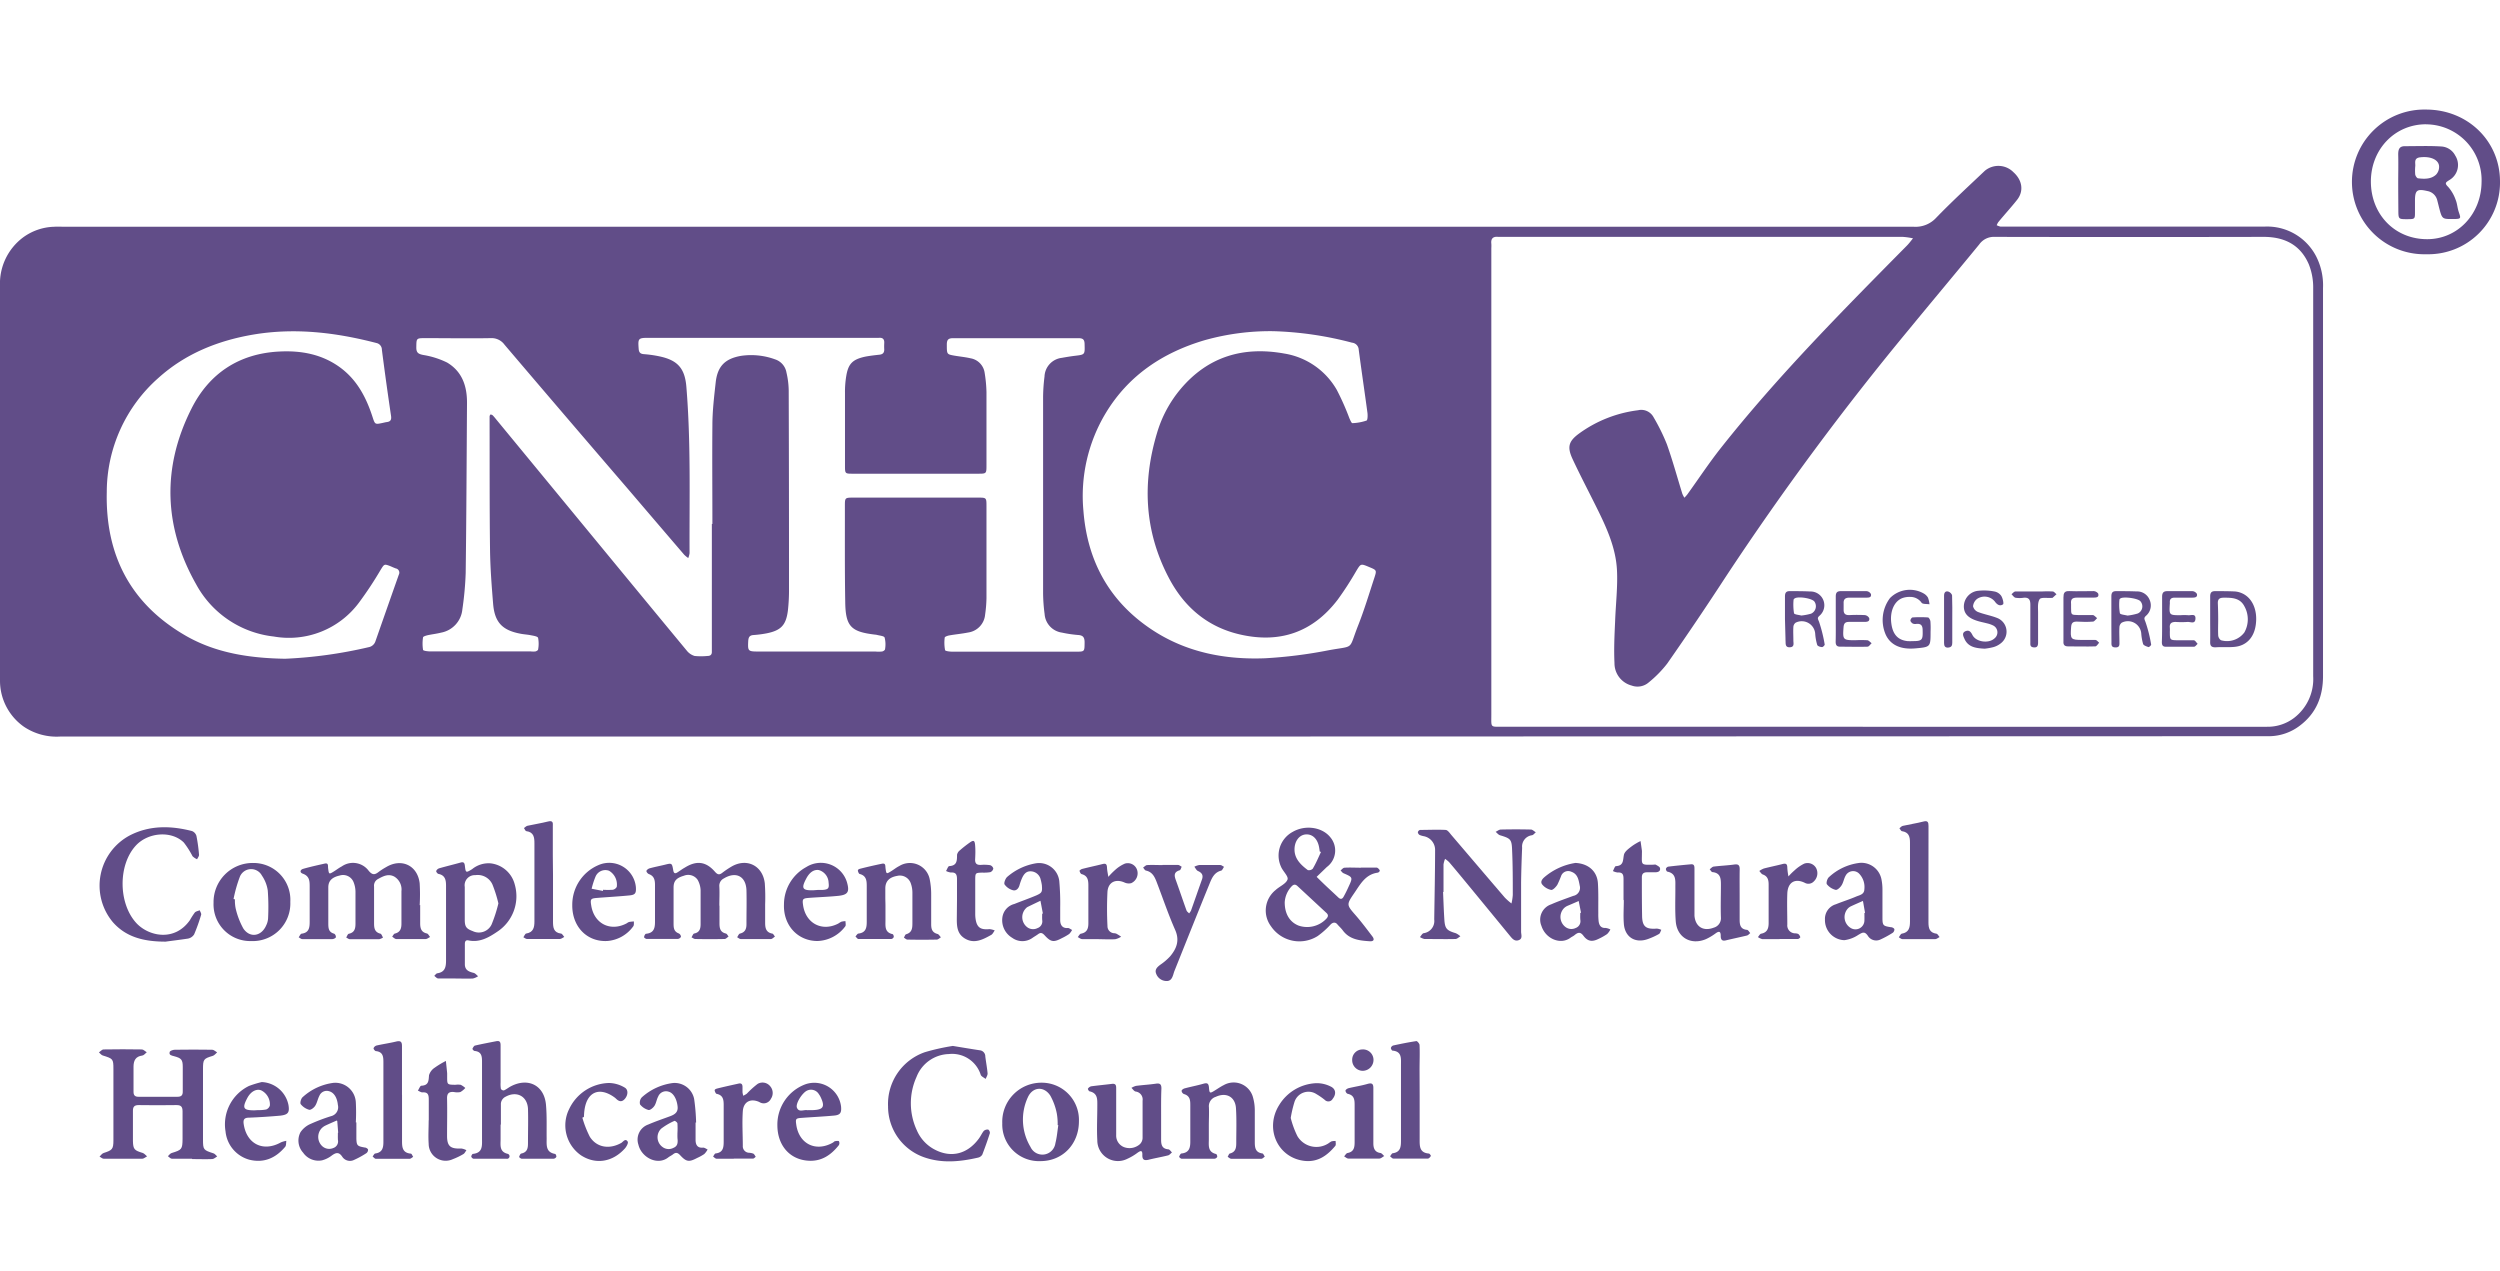 <svg id="Layer_1" data-name="Layer 1" xmlns="http://www.w3.org/2000/svg" viewBox="0 0 511.34 260"><defs><style>.cls-1{fill:#614d88;}</style></defs><path class="cls-1" d="M237.42,150.65q-112.54,0-225.1,0a12,12,0,0,1-7.42-2A11.5,11.5,0,0,1,0,139.21C0,137.47,0,135.72,0,134Q0,96.24,0,58.51A11.79,11.79,0,0,1,4.67,48.6a11.27,11.27,0,0,1,6.42-2.22c.75-.05,1.5,0,2.25,0q189,0,378.1,0A5.72,5.72,0,0,0,396,44.56c3.2-3.31,6.6-6.43,9.94-9.6a4.32,4.32,0,0,1,5.88.26c1.82,1.63,2.16,3.86.75,5.65-1.23,1.56-2.57,3-3.85,4.57a3.1,3.1,0,0,0-.32.63,3.41,3.41,0,0,0,.77.28c.5,0,1,0,1.5,0h52.49a11.28,11.28,0,0,1,10.58,6.09,13.06,13.06,0,0,1,1.4,6.5q0,20.17,0,40.35,0,19.53,0,39c0,4.11-1.36,7.57-4.7,10.1a10.46,10.46,0,0,1-6.23,2.19c-.75,0-1.5,0-2.24,0Zm148-2h78.27a8.91,8.91,0,0,0,5.57-1.84,10,10,0,0,0,3.87-8.49c0-10.39,0-20.79,0-31.19,0-16.06,0-32.13,0-48.19a12.64,12.64,0,0,0-.9-4.89c-1.73-4-5-5.61-9.28-5.6q-27.47.06-54.92,0A3.67,3.67,0,0,0,404.82,50c-4.74,5.78-9.54,11.5-14.28,17.27A580.56,580.56,0,0,0,353,117.94q-5.86,9-12,17.79a23.19,23.19,0,0,1-3.77,3.84,3.49,3.49,0,0,1-3.5.65,4.71,4.71,0,0,1-3.51-4.58c-.14-2.84,0-5.7.13-8.56.12-3.47.55-7,.38-10.42-.22-4.61-2.15-8.79-4.18-12.88-1.63-3.29-3.34-6.54-4.89-9.86-1.17-2.51-.84-3.68,1.38-5.29a25.92,25.92,0,0,1,12-4.72,2.85,2.85,0,0,1,3.18,1.44,40.64,40.64,0,0,1,2.71,5.5c1.19,3.34,2.12,6.77,3.17,10.15a5.09,5.09,0,0,0,.42.8,7.56,7.56,0,0,0,.6-.67c2.29-3.18,4.45-6.46,6.88-9.53,11.65-14.72,24.83-28,38-41.33.47-.47.85-1,1.28-1.52a13.85,13.85,0,0,0-2.09-.3q-40.92,0-81.82,0c-.31,0-.63,0-.93,0-1-.11-1.53.3-1.41,1.37a7.35,7.35,0,0,1,0,.94q0,47.71,0,95.44c0,2.7-.26,2.44,2.36,2.44ZM145.6,107.17h.11c0-6.72-.06-13.45,0-20.17,0-2.92.35-5.84.67-8.74.36-3.32,1.87-4.88,5.15-5.47a14.3,14.3,0,0,1,7,.71,3.44,3.44,0,0,1,2.33,2.7,17.11,17.11,0,0,1,.46,3.7q.07,20.26.06,40.53a37.08,37.08,0,0,1-.23,4.47c-.38,3-1.44,4.08-4.45,4.66a22.81,22.81,0,0,1-2.6.33c-.79.06-1,.44-1.06,1.2-.1,2.09-.07,2.17,2.1,2.17h23.91a6.24,6.24,0,0,0,1.3,0c.26,0,.66-.28.67-.46a5.63,5.63,0,0,0-.08-2.39c-.12-.34-1-.39-1.62-.56a3.69,3.69,0,0,0-.37-.05c-4.89-.58-6-1.66-6.07-6.67-.11-6.53-.06-13.07-.07-19.61,0-1.72,0-1.74,1.77-1.74H200c1.75,0,1.77,0,1.77,1.73,0,6.29,0,12.58,0,18.87a26.87,26.87,0,0,1-.28,3.34,4.05,4.05,0,0,1-3.47,3.65c-1.28.26-2.59.37-3.88.6-.33.06-.89.26-.91.43a8.18,8.18,0,0,0,.07,2.57c.05.22,1,.32,1.51.32q12.6,0,25.22,0c1.84,0,1.79,0,1.81-1.88,0-1-.27-1.46-1.32-1.53a24.6,24.6,0,0,1-3.32-.49,4.12,4.12,0,0,1-3.54-3.81,34.09,34.09,0,0,1-.31-4.28q0-20,0-40a36.05,36.05,0,0,1,.29-4.28,4,4,0,0,1,3.49-3.82c.92-.16,1.84-.32,2.77-.43,2-.24,2-.24,1.94-2.29,0-1-.28-1.31-1.27-1.31q-12.8,0-25.59,0c-1,0-1.31.3-1.32,1.27,0,1.88,0,2,1.16,2.23s2.47.33,3.67.61a3.51,3.51,0,0,1,2.91,3,28.29,28.29,0,0,1,.37,3.89c0,5,0,10,0,14.94,0,1.76,0,1.78-1.7,1.78H174.48c-1.63,0-1.65,0-1.65-1.63,0-5,0-10,0-14.94a19.73,19.73,0,0,1,.25-3.35c.41-2.55,1.28-3.43,3.78-4,1-.2,2-.31,3-.42.67-.07,1-.36,1-1.06a11.43,11.43,0,0,1,0-1.31c.05-.81-.31-1.15-1.11-1.08-.31,0-.62,0-.93,0H132.63c-2.09,0-2.16.13-2,2.22.05.8.36,1.07,1.12,1.12a23.51,23.51,0,0,1,3.14.45c3.72.79,5.19,2.45,5.5,6.25.93,11.31.6,22.64.65,34a4.13,4.13,0,0,1-.27,1,6,6,0,0,1-.82-.67q-5.83-6.8-11.65-13.62Q115.72,85.23,103.19,70.5a3.27,3.27,0,0,0-2.83-1.34c-4.42.08-8.84,0-13.26,0-2,0-1.92,0-1.95,1.94,0,1.06.44,1.3,1.39,1.5a17.25,17.25,0,0,1,4.92,1.56C94.54,76,95.55,79,95.52,82.48c-.08,11.58-.12,23.16-.27,34.73a66.17,66.17,0,0,1-.68,7.43,5.35,5.35,0,0,1-4.37,4.76c-.9.23-1.84.33-2.75.53-.33.08-.9.25-.92.43a8.13,8.13,0,0,0,0,2.56c.05.21,1,.32,1.51.32,6.85,0,13.7,0,20.55,0a3.61,3.61,0,0,0,.93,0c.21-.05.53-.24.54-.38a6.37,6.37,0,0,0,0-2.39c-.11-.33-1-.44-1.59-.56s-1.36-.16-2-.29c-3.73-.7-5.3-2.33-5.61-6.13s-.58-7.33-.63-11c-.11-8.72-.07-17.43-.09-26.15,0-.37,0-.75,0-1.12,0-.16.1-.41.2-.43a.64.64,0,0,1,.46.19c.26.26.49.56.73.85l21.84,26.52q8.54,10.38,17.11,20.74a3.21,3.21,0,0,0,1.6,1.08,13.23,13.23,0,0,0,2.6,0c.6,0,.94-.24.92-.88,0-.44,0-.87,0-1.31ZM260.5,67.74a49.47,49.47,0,0,0-14.2,1.87c-8.47,2.53-15.44,7.14-20.1,14.82a32.87,32.87,0,0,0-4.6,20.06c.8,10.29,5.32,18.55,14,24.3,7,4.64,14.93,6.17,23.16,5.85a94.53,94.53,0,0,0,13-1.64c5.41-1,4,.09,6-5,1.28-3.23,2.28-6.58,3.37-9.89.48-1.49.44-1.5-1.08-2.13-1.78-.75-1.72-.71-2.69.88a65.06,65.06,0,0,1-3.75,5.79c-5.1,6.68-11.84,9-20,7.12-6.69-1.54-11.46-5.67-14.56-11.61-5-9.53-5.46-19.52-2.36-29.72a24.9,24.9,0,0,1,4.75-8.83c5.62-6.7,12.86-8.82,21.29-7.29a15.15,15.15,0,0,1,10.7,7.44A52.44,52.44,0,0,1,276,85.55c.17.38.43,1,.61,1a10,10,0,0,0,2.89-.53c.23-.08.26-1,.2-1.53-.58-4.31-1.22-8.62-1.79-12.94a1.52,1.52,0,0,0-1.37-1.46A70.66,70.66,0,0,0,260.5,67.74Zm-202.21,67a92.3,92.3,0,0,0,17.08-2.36,1.81,1.81,0,0,0,1.44-1.27q2.37-6.78,4.76-13.56a.88.88,0,0,0-.63-1.29c-.35-.13-.69-.28-1-.42-1.38-.54-1.33-.5-2.12.77a73.51,73.51,0,0,1-4.42,6.68A17.84,17.84,0,0,1,56,130.19a20.64,20.64,0,0,1-15.86-10.64c-6.63-11.7-7.07-23.86-1-35.92,3.63-7.27,9.78-11.32,18-11.73,4.45-.23,8.7.54,12.4,3.24,3.47,2.53,5.36,6.14,6.65,10.12.51,1.56.51,1.57,2,1.26.3-.06.6-.15.91-.19.81-.09,1-.51.88-1.29q-1-6.74-1.87-13.5A1.4,1.4,0,0,0,77,70.16C68.68,68,60.34,67,51.82,68.43c-7.27,1.24-13.9,3.9-19.43,8.88a31.17,31.17,0,0,0-10.55,23.31c-.3,12.95,4.88,23,16.36,29.53C44.27,133.57,51,134.61,58.29,134.74Z"/><path class="cls-1" d="M496.27,52a14.8,14.8,0,1,1-.06-29.59c8.5,0,15.11,6.41,15.13,14.67A14.67,14.67,0,0,1,496.27,52Zm-.07-26.58c-6.35,0-11.25,5.09-11.27,11.69,0,6.77,4.92,11.83,11.53,11.81,6.2,0,11.05-5.11,11.11-11.67A11.42,11.42,0,0,0,496.2,25.43Z"/><path class="cls-1" d="M39.26,237c-1.37,0-2.74,0-4.11,0-.28,0-.54-.34-.81-.52.25-.22.46-.55.75-.64,2.11-.65,2.23-.76,2.25-2.93,0-1.87,0-3.73,0-5.6,0-1-.36-1.3-1.31-1.28q-3.82.06-7.66,0c-.89,0-1.2.34-1.18,1.22,0,2.05,0,4.1,0,6.16.05,1.69.3,1.89,2,2.41.34.11.6.46.89.7-.34.17-.69.49-1,.49-2.61,0-5.23,0-7.84,0-.3,0-.59-.29-.88-.45.27-.25.51-.63.84-.73,1.75-.57,2-.75,2-2.61q0-7.28,0-14.56c0-2.1-.09-2.12-2.19-2.78-.29-.09-.52-.41-.77-.63.31-.21.62-.6.94-.6q3.91-.07,7.84,0c.32,0,.64.37,1,.57-.3.24-.59.64-.92.68-1.34.17-1.77,1-1.79,2.2,0,1.74,0,3.48,0,5.23,0,.75.36,1,1,1,2.68,0,5.35,0,8,0,.82,0,1.09-.35,1.07-1.13,0-1.68,0-3.36,0-5,0-1.48-.31-1.78-1.78-2.17-.51-.14-1.09-.21-.89-.87.07-.24.68-.45,1.05-.45q3.82-.06,7.65,0c.33,0,.66.35,1,.54-.29.24-.55.61-.89.71-1.88.57-2,.69-2,2.74q0,7.18,0,14.38c0,2.09.09,2.16,2.15,2.82.29.09.5.41.75.63-.33.19-.65.52-1,.54-1.36.06-2.73,0-4.1,0Z"/><path class="cls-1" d="M278.37,177.45c1.06,0,2.11,0,3.17,0,.23,0,.5.29.64.51s-.22.51-.38.53c-2.5.34-3.55,2.34-4.77,4.13-1.68,2.45-1.63,2.44.31,4.66,1.18,1.36,2.26,2.81,3.35,4.24.51.67.27,1.06-.55,1-2.07-.14-4.12-.35-5.5-2.23-.33-.45-.76-.82-1.12-1.25s-.87-.45-1.37.06a16.69,16.69,0,0,1-2.63,2.35,7,7,0,0,1-9.56-2,5.37,5.37,0,0,1,.94-7.4c.81-.76,2.15-1.28,2.45-2.17.22-.66-1-1.72-1.36-2.66a5.49,5.49,0,0,1,2.41-7.07c2.54-1.48,6-1,7.68,1.08a4.19,4.19,0,0,1-.56,6l-.15.12-2.07,2c.66.65,1.32,1.3,2,1.94s1.64,1.52,2.45,2.29c.42.4.78.34,1.05-.14q.56-1,1-2c.94-2,.92-2-1-2.83-.24-.1-.4-.38-.61-.57.27-.2.52-.55.8-.56,1.11-.07,2.24,0,3.36,0Zm-15.6,7.12c0,2.39,1.06,4.05,2.84,4.75a5.41,5.41,0,0,0,5.65-1.38c.42-.45.5-.81,0-1.25l-5.87-5.45c-.48-.45-.86-.34-1.26.11A5.18,5.18,0,0,0,262.77,184.57Zm7.41-10.3-.27-.14c0-.25-.05-.49-.09-.74-.29-1.77-1.34-2.82-2.74-2.72s-2.39,1.5-2.3,3.3,1.38,3,2.72,4a1.11,1.11,0,0,0,1-.28C269.16,176.59,269.65,175.41,270.18,174.27Z"/><path class="cls-1" d="M85.94,185.09c0,1.24,0,2.49,0,3.73,0,1,.18,1.85,1.38,2.11.26.06.43.47.65.72-.31.15-.6.41-.91.42q-3,0-6,0c-.29,0-.57-.32-.85-.48.18-.22.33-.59.55-.64,1.18-.28,1.36-1.12,1.35-2.13,0-2.18,0-4.35,0-6.53a3.08,3.08,0,0,0-1.47-3c-1.22-.64-2.28-.08-3.34.51a1.53,1.53,0,0,0-.79,1.54c0,2.49,0,5,0,7.47,0,1,.1,1.86,1.3,2.16.23.06.36.52.53.79a2.36,2.36,0,0,1-.77.34c-2,0-4,0-6,0-.25,0-.51-.22-.76-.34.17-.27.31-.73.53-.77,1.22-.25,1.37-1.12,1.37-2.11,0-2.18,0-4.36,0-6.54a5.42,5.42,0,0,0-.43-2,2.31,2.31,0,0,0-2.81-1.26c-1.57.35-2.31,1.09-2.32,2.4,0,2.43,0,4.86,0,7.28,0,1,0,1.9,1.22,2.22a.82.82,0,0,1,.33.72c-.06.19-.46.37-.71.38-2,0-4.11,0-6.16,0-.25,0-.49-.24-.74-.37.2-.26.37-.71.6-.74,1.53-.19,1.65-1.25,1.65-2.46q0-3.54,0-7.09c0-1.16,0-2.22-1.41-2.72-.7-.26-.53-.83.11-1,1.43-.41,2.89-.73,4.35-1.06.85-.2.66.47.72.93.16,1.29.17,1.3,1.23.64.53-.33,1-.71,1.57-1a4,4,0,0,1,5.51.91c.69.81,1.18.89,2,.24a13.52,13.52,0,0,1,1.55-1c3.16-1.91,6.46-.34,6.87,3.33a39.18,39.18,0,0,1,0,4.47Z"/><path class="cls-1" d="M147.16,185.24c0,1.19,0,2.37,0,3.55,0,1,.1,1.87,1.31,2.15.22.05.37.4.55.61-.27.18-.53.5-.81.51q-3,.06-6,0c-.26,0-.51-.22-.77-.34.18-.27.32-.73.54-.78,1.13-.22,1.32-1,1.32-1.95,0-2.3,0-4.61,0-6.91a4.75,4.75,0,0,0-.6-2.11,2.34,2.34,0,0,0-2.82-.85c-1.52.44-2.1,1.06-2.11,2.38,0,2.43,0,4.86,0,7.29,0,.9,0,1.74,1.09,2.14a.82.82,0,0,1,.42.68.85.85,0,0,1-.67.44c-2.11,0-4.23,0-6.34,0-.19,0-.55-.27-.53-.36,0-.26.23-.68.39-.7,1.86-.17,1.85-1.49,1.84-2.86,0-2.37,0-4.73,0-7.1,0-1-.15-1.85-1.25-2.25-.23-.08-.53-.45-.5-.64s.38-.46.63-.53c1-.28,2.06-.48,3.09-.73,1.48-.37,1.5-.38,1.76,1.11.1.58.31.79.85.45s1-.7,1.55-1c2.36-1.47,4.29-1.24,6.11.84.53.6.88.74,1.51.25a17.86,17.86,0,0,1,1.86-1.26c3.13-1.86,6.44-.24,6.85,3.41a40.85,40.85,0,0,1,.07,4.29c0,1.24,0,2.49,0,3.73,0,1,.11,2,1.44,2.25.22,0,.38.4.57.61-.28.18-.55.5-.83.51-2.05,0-4.11,0-6.16,0-.25,0-.5-.24-.75-.37.19-.26.34-.7.58-.75,1.08-.25,1.34-1,1.33-1.94,0-2.31.06-4.61,0-6.91-.1-2.89-2.16-3.92-4.62-2.43a1.66,1.66,0,0,0-.93,1.65c.07,1.31,0,2.62,0,3.92Z"/><path class="cls-1" d="M295.16,182.45c.08,1.86.14,3.73.26,5.59s.43,2.27,2.33,2.83a3.61,3.61,0,0,1,.95.64c-.33.19-.65.54-1,.55-2.11.05-4.23,0-6.35,0a2.83,2.83,0,0,1-.92-.4c.25-.27.46-.73.76-.79a2.51,2.51,0,0,0,2.16-2.81c.07-4.73.17-9.46.18-14.18a2.85,2.85,0,0,0-2.28-2.84,4.18,4.18,0,0,1-.89-.26.76.76,0,0,1-.36-.56.65.65,0,0,1,.45-.47c1.74,0,3.48-.09,5.22,0,.43,0,.86.66,1.21,1.07,3.65,4.26,7.27,8.53,10.92,12.78a12,12,0,0,0,1.35,1.19,10.52,10.52,0,0,0,.27-1.73c0-3.05,0-6.1-.14-9.15-.07-2.24-.31-2.42-2.47-3.07-.34-.1-.6-.46-.9-.7.35-.16.7-.47,1.06-.47,2.05-.05,4.11-.05,6.16,0,.33,0,.65.37,1,.56-.27.22-.5.56-.8.61a2.33,2.33,0,0,0-2,2.55c-.1,2.36-.18,4.73-.21,7.09,0,3.36,0,6.73,0,10.09,0,.6.39,1.47-.56,1.75-.78.24-1.24-.32-1.7-.88q-4.55-5.55-9.12-11.1c-1.11-1.34-2.22-2.69-3.34-4a5.41,5.41,0,0,0-.83-.67,4.87,4.87,0,0,0-.32,1.14c0,1.87,0,3.74,0,5.61Z"/><path class="cls-1" d="M93.17,200.13c-1.18,0-2.36,0-3.54,0-.28,0-.54-.34-.81-.53.21-.19.4-.5.63-.53,1.57-.22,1.78-1.3,1.78-2.59q0-7.66,0-15.31c0-1.12-.15-2.13-1.52-2.42-.21,0-.54-.46-.49-.6a1,1,0,0,1,.64-.56c1.43-.41,2.89-.76,4.32-1.16.69-.2.84.07.91.71.16,1.4.22,1.41,1.48.63a5.32,5.32,0,0,1,3.82-1.18,5.77,5.77,0,0,1,4.89,4.3,8.68,8.68,0,0,1-3.56,9.67c-1.75,1.19-3.6,2.26-5.89,1.79-.64-.13-.75.28-.75.76q0,2.05,0,4.11c0,1.2.81,1.53,1.79,1.77.35.08.62.45.92.68a3.2,3.2,0,0,1-1.06.47c-1.18.06-2.36,0-3.55,0Zm8.77-15.35a26.48,26.48,0,0,0-1.21-3.85A3.3,3.3,0,0,0,97.22,179a2.07,2.07,0,0,0-2.16,2.41q0,3.34,0,6.71c0,1.44.33,1.85,1.64,2.33a2.88,2.88,0,0,0,3.84-1.34A29.17,29.17,0,0,0,101.94,184.78Z"/><path class="cls-1" d="M102.39,230c0,1,0,2,0,3,0,1.22-.28,2.59,1.45,3a.51.51,0,0,1-.28,1q-3.36,0-6.72,0a.66.66,0,0,1-.45-.44c0-.18.2-.54.34-.55,2-.2,1.87-1.64,1.86-3V217.29c0-1.1,0-2.18-1.51-2.33-.17,0-.48-.35-.44-.46s.28-.59.5-.64c1.45-.34,2.91-.61,4.38-.9.88-.17.87.43.87,1v7.46a6.2,6.2,0,0,0,.06,1.3.69.69,0,0,0,.62.31c.5-.22.94-.59,1.44-.85,3.53-1.84,6.8-.18,7.16,3.76.21,2.29.11,4.6.14,6.9,0,1.37-.21,2.84,1.72,3.18.13,0,.31.43.26.6a.73.73,0,0,1-.55.38q-3.26,0-6.53,0c-.19,0-.55-.31-.53-.37.08-.26.24-.65.44-.69,1.32-.27,1.38-1.23,1.37-2.28,0-2.3.07-4.61,0-6.9-.15-2.56-2.32-3.67-4.54-2.46a1.69,1.69,0,0,0-1,1.63c0,1.37,0,2.74,0,4.1Z"/><path class="cls-1" d="M194.89,213.93c2.08.34,3.79.63,5.51.89a1.25,1.25,0,0,1,1.13,1.25c.14,1.18.37,2.34.47,3.51,0,.35-.25.73-.4,1.1-.33-.27-.84-.47-1-.82a6.13,6.13,0,0,0-6.51-4.27,7.32,7.32,0,0,0-6.63,4.69,13.09,13.09,0,0,0,.05,10.87,8,8,0,0,0,3.71,4c3.34,1.74,6.67.9,9-2.28.37-.5.62-1.09,1-1.56a1.16,1.16,0,0,1,.91-.27.85.85,0,0,1,.34.72c-.47,1.48-1,2.95-1.55,4.39a1.34,1.34,0,0,1-.85.62c-3.62.83-7.24,1.21-10.86,0a11,11,0,0,1-7.57-10.46,11.21,11.21,0,0,1,7.53-11.1A44.07,44.07,0,0,1,194.89,213.93Z"/><path class="cls-1" d="M33.87,192.6c-4.62,0-8.17-1-10.8-4a11.63,11.63,0,0,1,3.48-17.73c4.08-2.1,8.39-2,12.72-.89a1.53,1.53,0,0,1,.91,1,33.34,33.34,0,0,1,.53,3.87c0,.29-.25.6-.4.9a3.28,3.28,0,0,1-.93-.62,17.76,17.76,0,0,0-1.78-2.8c-2.49-2.46-7.24-2.12-9.78.58-3.73,4-3.64,12,.17,16,2.57,2.64,7.77,3.7,10.86-.72a14.88,14.88,0,0,1,1-1.55c.23-.25.67-.31,1-.46.11.31.37.67.29.93a36.58,36.58,0,0,1-1.43,4,1.92,1.92,0,0,1-1.28.87C36.71,192.24,34.92,192.45,33.87,192.6Z"/><path class="cls-1" d="M355.82,183.2c0,1.62,0,3.24,0,4.85,0,1.08.12,2,1.49,2.14.25,0,.46.43.68.66-.22.17-.42.44-.68.5-1.45.35-2.91.65-4.36,1-.81.19-1-.28-1-.93,0-1-.39-1-1.09-.48a11.29,11.29,0,0,1-1.92,1.14c-3.08,1.31-5.94-.32-6.19-3.65-.18-2.35-.06-4.72-.08-7.08,0-1.3.18-2.7-1.63-3.07-.14,0-.33-.4-.3-.58a.69.69,0,0,1,.47-.44c1.55-.19,3.09-.34,4.64-.48.74-.07.73.45.73,1,0,2.61,0,5.22,0,7.83,0,.56,0,1.12,0,1.68.18,2.26,1.81,3.27,3.94,2.45a2,2,0,0,0,1.47-2.08c-.08-2.23,0-4.47,0-6.71,0-1.26-.08-2.4-1.72-2.57-.21,0-.39-.38-.58-.58.27-.19.52-.51.8-.55,1.42-.18,2.85-.23,4.26-.43.89-.13,1.09.26,1.08,1C355.8,179.6,355.82,181.4,355.82,183.2Z"/><path class="cls-1" d="M237.49,228.14c0,1.68,0,3.36,0,5,0,1.06.22,1.83,1.47,1.94.27,0,.5.41.75.63-.26.21-.5.53-.8.61-1.32.33-2.67.56-4,.89-.89.21-1.29,0-1.26-1s-.37-.87-1-.42a10.64,10.64,0,0,1-2.08,1.23,4.22,4.22,0,0,1-6.13-3.77c-.13-2.36,0-4.73,0-7.09,0-1.26.12-2.56-1.57-2.94-.16,0-.4-.48-.35-.55a1.18,1.18,0,0,1,.65-.48c1.42-.19,2.85-.32,4.27-.5.87-.11.86.45.86,1,0,2.68,0,5.35,0,8,0,.5,0,1,0,1.49a2.52,2.52,0,0,0,1.66,2.47,3.21,3.21,0,0,0,3.16-.6,1.84,1.84,0,0,0,.58-1.27c0-2.55,0-5.1,0-7.65a1.63,1.63,0,0,0-1.42-1.87c-.32-.06-.58-.49-.86-.75a3.62,3.62,0,0,1,.93-.41c1.36-.18,2.73-.25,4.08-.45.84-.13,1.13.14,1.12,1C237.47,224.53,237.49,226.34,237.49,228.14Z"/><path class="cls-1" d="M181.11,185.26c0,1,0,2,0,3,0,1.17-.19,2.44,1.44,2.8.14,0,.3.42.25.6a.65.65,0,0,1-.5.4c-2.24,0-4.48,0-6.72,0-.2,0-.4-.33-.61-.52.2-.2.38-.56.59-.59,1.64-.18,1.73-1.33,1.72-2.58q0-3.56,0-7.09c0-1.1-.05-2.14-1.4-2.51-.2,0-.38-.44-.41-.69s.32-.36.53-.41c1.45-.37,2.9-.7,4.35-1,.83-.19.71.41.77.89.16,1.25.17,1.25,1.22.59.53-.33,1-.72,1.57-1a4.13,4.13,0,0,1,6.26,2.74,15.62,15.62,0,0,1,.29,3.14c0,2,0,4,0,6,0,1,.2,1.7,1.29,2,.27.06.47.45.7.68-.28.17-.56.47-.85.47q-3,.06-6,0c-.24,0-.48-.26-.72-.4.15-.24.25-.63.45-.69,1.28-.36,1.29-1.35,1.29-2.38,0-2.05,0-4.1,0-6.15a5.61,5.61,0,0,0-.31-1.82,2.36,2.36,0,0,0-2.81-1.59c-1.6.28-2.39,1.09-2.42,2.5,0,.62,0,1.25,0,1.87S181.11,184.64,181.11,185.26Z"/><path class="cls-1" d="M247.25,230.23c0,.94,0,1.87,0,2.8,0,1.22-.26,2.59,1.46,3,.14,0,.31.44.25.6a.71.71,0,0,1-.56.37q-3.36,0-6.72,0c-.18,0-.52-.33-.5-.4.08-.26.28-.65.47-.67,1.73-.17,1.83-1.37,1.81-2.7,0-2.37,0-4.73,0-7.09,0-1,0-2-1.31-2.37a.83.83,0,0,1-.47-.64c0-.21.38-.46.63-.52,1.26-.34,2.55-.58,3.8-.94.8-.23,1.1-.1,1.17.8.1,1.21.18,1.21,1.25.54.58-.36,1.15-.76,1.76-1.06a4.09,4.09,0,0,1,6,2.53,9.66,9.66,0,0,1,.36,2.57c0,2.18,0,4.36,0,6.53,0,1.14.11,2.14,1.54,2.34.2,0,.34.43.51.65-.23.16-.47.44-.7.44-2.06,0-4.11,0-6.16,0-.25,0-.5-.26-.74-.4.15-.24.26-.64.46-.68,1.2-.3,1.3-1.2,1.3-2.17,0-2.37.09-4.74-.06-7.09s-2-3.32-4.13-2.33a2,2,0,0,0-1.4,2.15C247.32,227.74,247.25,229,247.25,230.23Z"/><path class="cls-1" d="M59.38,184.48a7.69,7.69,0,0,1-8,8,7.5,7.5,0,0,1-7.7-7.81,8,8,0,0,1,8.13-8.16A7.54,7.54,0,0,1,59.38,184.48Zm-11.61-.6.28.07a8.07,8.07,0,0,0,.15,1.85,15.77,15.77,0,0,0,1.57,4.11c1.34,2,3.69,1.61,4.66-.6a3.83,3.83,0,0,0,.4-1.42,45.61,45.61,0,0,0-.06-5.73,7.18,7.18,0,0,0-1.2-3.07,2.49,2.49,0,0,0-4.5.21A27.7,27.7,0,0,0,47.77,183.88Z"/><path class="cls-1" d="M205,229.75a8,8,0,0,1,8-8.3,7.61,7.61,0,0,1,7.68,7.88c0,4.72-3.37,8.17-7.88,8.16A7.5,7.5,0,0,1,205,229.75Zm11.43.38-.1,0a12,12,0,0,0-.18-2.41,12.35,12.35,0,0,0-1.32-3.62c-1.3-2-3.61-1.82-4.59.32a10.87,10.87,0,0,0,.54,10.18,2.67,2.67,0,0,0,2.94,1.51,2.7,2.7,0,0,0,2.15-2.3C216.18,232.59,216.28,231.35,216.46,230.13Z"/><path class="cls-1" d="M72.89,229.57c0,1.12,0,2.24,0,3.36.06,1.4.21,1.51,1.72,1.78.25,0,.63.24.67.42a.87.87,0,0,1-.35.74,18.37,18.37,0,0,1-2.61,1.42,1.88,1.88,0,0,1-2.33-.72c-.68-1-1.28-.83-2.11-.24a5.57,5.57,0,0,1-2,1A3.81,3.81,0,0,1,62,235.76a3.67,3.67,0,0,1-.54-4.18,4.73,4.73,0,0,1,2.09-1.71,37.44,37.44,0,0,1,4.18-1.58A1.88,1.88,0,0,0,69.11,226c-.15-1.46-.77-2.52-1.78-2.8a1.62,1.62,0,0,0-2,.92c-.35.65-.46,1.43-.86,2.05-.25.4-.9.9-1.23.82a3.36,3.36,0,0,1-1.73-1.15c-.19-.25.06-1.15.39-1.43a11.52,11.52,0,0,1,6.33-2.93,4.21,4.21,0,0,1,4.55,4,39.84,39.84,0,0,1,0,4.09Zm-3.78,2.12h.06c-.06-.8-.12-1.6-.19-2.4,0,0-.09-.11-.12-.1-.78.35-1.57.68-2.34,1.05a2.84,2.84,0,0,0-.75.55,2.59,2.59,0,0,0,.17,3.67,2.11,2.11,0,0,0,2.26.34,1.41,1.41,0,0,0,.92-1.62C69.09,232.68,69.11,232.19,69.11,231.69Z"/><path class="cls-1" d="M213.1,181.06a8.75,8.75,0,0,0-.23-1.1,2.15,2.15,0,0,0-1.94-1.74c-1.07-.09-1.55.64-1.92,1.46a11.61,11.61,0,0,0-.49,1.4c-.2.7-.7,1.18-1.35,1a3.11,3.11,0,0,1-1.7-1.18c-.18-.31.18-1.24.56-1.56a12,12,0,0,1,5.83-2.76,4.15,4.15,0,0,1,4.8,3.63,50.82,50.82,0,0,1,.19,5.39c0,.87,0,1.74,0,2.6s.35,1.72,1.57,1.61c.27,0,.57.26.86.4a3.38,3.38,0,0,1-.59.82,10.89,10.89,0,0,1-1.45.83c-1.7.9-2.27.87-3.57-.55-.5-.54-.83-.62-1.37-.22-.35.26-.73.47-1.09.72a3.54,3.54,0,0,1-4.19,0,4.18,4.18,0,0,1-2-4.14,3.28,3.28,0,0,1,2.44-2.77c1.5-.6,3-1.12,4.51-1.76C213.15,182.61,213.2,182.41,213.1,181.06Zm.06,5.8.15,0c-.17-.87-.33-1.75-.5-2.62-.89.42-1.77.84-2.66,1.28a1.18,1.18,0,0,0-.28.23,2.58,2.58,0,0,0,.25,3.91,2,2,0,0,0,2.11.16,1.45,1.45,0,0,0,.94-1.63C213.14,187.74,213.16,187.3,213.16,186.86Z"/><path class="cls-1" d="M373.27,188.08a3.1,3.1,0,0,1,2.22-3.12c1.38-.56,2.81-1,4.18-1.59.7-.29,1.65-.42,1.66-1.5a3.94,3.94,0,0,0-1.13-3.24,1.73,1.73,0,0,0-2.71.49c-.36.64-.46,1.43-.85,2-.26.41-.89,1-1.22.88a3.36,3.36,0,0,1-1.75-1.13c-.19-.25.06-1.14.39-1.44a11.15,11.15,0,0,1,6.32-2.94,4.18,4.18,0,0,1,4.46,3.44,10.76,10.76,0,0,1,.19,2c0,1.93,0,3.86,0,5.79,0,1.61.16,1.68,1.76,1.93.26,0,.63.22.68.41a.87.87,0,0,1-.34.73,19.55,19.55,0,0,1-2.62,1.42,2,2,0,0,1-2.47-.81c-.68-1-1.16-.64-1.94-.19a6.61,6.61,0,0,1-2.88,1.09A4.1,4.1,0,0,1,373.27,188.08Zm8.07-1.35.13,0-.43-2.46c-.83.37-1.67.73-2.5,1.12a2.12,2.12,0,0,0-.59.44,2.6,2.6,0,0,0,.63,4,1.83,1.83,0,0,0,2.76-1.58C381.36,187.73,381.34,187.23,381.34,186.73Z"/><path class="cls-1" d="M142.27,229.59c0,1.18,0,2.36,0,3.54,0,.94.31,1.73,1.56,1.6.28,0,.6.24.9.38a3.78,3.78,0,0,1-.68.93,9.5,9.5,0,0,1-1.47.81c-1.61.85-2.18.82-3.42-.52-.55-.6-.93-.69-1.53-.21-.29.23-.65.38-.94.61-2.22,1.75-5.5,0-6.11-2.6a3.26,3.26,0,0,1,2-4.12c1.48-.64,3-1.15,4.53-1.72.93-.35,1.62-.82,1.48-2-.16-1.47-.83-2.73-1.82-3a1.73,1.73,0,0,0-2.15,1c-.32.59-.4,1.33-.76,1.89-.26.4-.89.93-1.22.85a3.29,3.29,0,0,1-1.73-1.14,1.58,1.58,0,0,1,.36-1.44,11.72,11.72,0,0,1,6.34-2.93,4.07,4.07,0,0,1,4.37,3.27,40.34,40.34,0,0,1,.4,4.81Zm-3.71,2.2h0a17.36,17.36,0,0,0,0-2c0-.21-.51-.58-.61-.53a13.18,13.18,0,0,0-2.7,1.58,2.45,2.45,0,0,0,.23,3.74,2.08,2.08,0,0,0,2.26.2c.8-.33.9-.92.86-1.65C138.54,232.66,138.56,232.23,138.56,231.79Z"/><path class="cls-1" d="M322.24,176.5c2.69.14,4.43,1.74,4.59,4.14.13,2.05.06,4.1.08,6.15a13.25,13.25,0,0,0,.07,1.67c.12.81.46,1.4,1.45,1.34a3,3,0,0,1,.95.31,3.46,3.46,0,0,1-.67.94,12,12,0,0,1-1.78,1c-1.22.6-2.13.54-3-.57-.71-1-1.22-.76-1.93-.17-.24.19-.54.31-.79.5-2,1.49-5.07.25-5.93-2.43a3.3,3.3,0,0,1,2-4.41c1.47-.65,3-1.17,4.51-1.73a1.68,1.68,0,0,0,1.32-2.1c-.23-1.19-.4-2.38-1.73-2.84a1.54,1.54,0,0,0-2.05.8,19.46,19.46,0,0,1-.8,1.87c-.3.46-.9,1.11-1.27,1.05a3.22,3.22,0,0,1-1.79-1.07c-.51-.59,0-1.19.48-1.59A12.79,12.79,0,0,1,322.24,176.5Zm1,10.2.14,0-.48-2.41c-.78.34-1.56.68-2.33,1a2.78,2.78,0,0,0-.62.41,2.58,2.58,0,0,0,.25,3.91,2,2,0,0,0,2.1.19,1.47,1.47,0,0,0,.94-1.63C323.19,187.69,323.22,187.19,323.22,186.7Z"/><path class="cls-1" d="M237.76,176.91c1.05,0,2.11,0,3.17,0,.26,0,.52.24.77.37-.13.25-.22.66-.41.72-1.36.4-1.07,1.26-.72,2.21.72,2,1.39,4,2.11,6,.08.24.35.41.54.61a2.87,2.87,0,0,0,.39-.59c.75-2.1,1.48-4.22,2.23-6.33.32-.88,0-1.39-.82-1.75-.31-.14-.49-.57-.73-.87a3.39,3.39,0,0,1,1-.35c1.43,0,2.86,0,4.29,0,.26,0,.52.24.78.37-.2.27-.35.72-.6.78-1.42.36-1.91,1.56-2.37,2.69-2.42,5.93-4.79,11.88-7.17,17.82-.09.23-.16.47-.23.71-.24.75-.54,1.43-1.51,1.35a2.27,2.27,0,0,1-2-1.48c-.35-.86.22-1.37.85-1.85a11.44,11.44,0,0,0,2-1.71c1.35-1.61,2-3.3,1-5.48-1.4-3.18-2.51-6.49-3.76-9.74-.41-1.07-.9-2.06-2.19-2.33-.23-.05-.39-.4-.58-.61.28-.18.55-.5.83-.51,1.06-.06,2.12,0,3.18,0Z"/><path class="cls-1" d="M167.2,192.47c-4,0-7-3.17-6.85-7.47a8.71,8.71,0,0,1,4.55-7.65,5.58,5.58,0,0,1,8.33,3.09c.58,2,.2,2.6-1.84,2.8s-4,.26-5.95.41c-1.27.1-1.36.25-1.18,1.5.54,3.73,3.88,5.47,7.2,3.75a4.68,4.68,0,0,1,.64-.38,3.77,3.77,0,0,1,.83-.11c0,.33.1.73,0,1A7.36,7.36,0,0,1,167.2,192.47Zm0-10.44c.06,0,.56,0,1,0,1.22-.09,1.42-.33,1.28-1.48a2.77,2.77,0,0,0-2-2.59c-1-.16-1.91.46-2.58,1.75-1.06,2-.79,2.45,1.48,2.38Z"/><path class="cls-1" d="M117.05,185.1a8.81,8.81,0,0,1,5.27-8.12,5.48,5.48,0,0,1,7.74,4.46c.08,1.26-.11,1.59-1.36,1.71-2.16.21-4.33.33-6.5.5-1.4.11-1.49.23-1.27,1.57.59,3.72,3.92,5.39,7.24,3.64a2.61,2.61,0,0,1,.48-.28,7.94,7.94,0,0,1,1-.11c0,.33.05.76-.13,1a7.22,7.22,0,0,1-5.34,3C120.05,192.67,117,189.53,117.05,185.1Zm6.29-2.87,0-.24a15.41,15.41,0,0,0,2,0,1.18,1.18,0,0,0,.81-.59,3.27,3.27,0,0,0-1.58-3.3,2.18,2.18,0,0,0-2.78,1.24,16.15,16.15,0,0,0-.78,2.44Z"/><path class="cls-1" d="M290.37,224c0,3,0,6,0,8.94,0,1.42-.09,2.84,1.88,3,.16,0,.45.43.41.5-.13.22-.38.52-.6.53q-3.54,0-7.07,0c-.23,0-.45-.3-.68-.47.19-.21.35-.59.55-.62,1.63-.21,1.69-1.37,1.69-2.62,0-5.15,0-10.31,0-15.46,0-1.3.21-2.74-1.73-2.91-.13,0-.35-.39-.33-.56a.74.74,0,0,1,.47-.49c1.57-.34,3.15-.66,4.75-.9.18,0,.63.52.64.81.07,1.67,0,3.35,0,5Z"/><path class="cls-1" d="M159,230.12a8.8,8.8,0,0,1,5.75-8.35,5.52,5.52,0,0,1,7.28,4.58c.11,1.28-.18,1.72-1.48,1.83-2.16.2-4.34.3-6.5.46-1.3.09-1.36.17-1.18,1.44.57,3.9,4,5.6,7.48,3.63.16-.09.29-.27.46-.3s.67-.1.77,0a.84.84,0,0,1,0,.81c-1.58,2-3.52,3.35-6.19,3.19C161.53,237.2,159,234.27,159,230.12Zm6.34-3.06v0c.31,0,.62,0,.93,0,2.14-.09,2.5-.69,1.6-2.62a3.72,3.72,0,0,0-.38-.64,1.87,1.87,0,0,0-2.42-.73c-1,.46-2.42,2.71-2.06,3.52.43,1,1.42.32,2.15.49Z"/><path class="cls-1" d="M53.53,221.32A5.83,5.83,0,0,1,59,226c.26,1.56-.08,2-1.67,2.19q-3.16.28-6.34.41c-1,0-1.3.34-1.14,1.35.62,4.06,4,5.72,7.6,3.71a5,5,0,0,1,1.12-.32c-.08.43,0,1-.28,1.27-1.92,2.26-4.31,3.33-7.3,2.59a6.66,6.66,0,0,1-4.86-5.79,8.73,8.73,0,0,1,4.79-9.29A21.42,21.42,0,0,1,53.53,221.32Zm-.76,5.74a8,8,0,0,0,1.67-.13,1.25,1.25,0,0,0,.76-.82A3.2,3.2,0,0,0,53.39,223c-1-.35-2.11.28-2.8,1.57-1.1,2.08-.84,2.54,1.46,2.53Z"/><path class="cls-1" d="M82.23,223.92c0,3.1,0,6.21,0,9.32,0,1.28,0,2.56,1.8,2.72.18,0,.32.43.48.66-.24.14-.49.4-.74.4q-3.43,0-6.89,0c-.23,0-.45-.31-.67-.47.18-.21.33-.59.54-.62,1.47-.2,1.68-1.18,1.67-2.43q0-8.1,0-16.21c0-1.13-.06-2.14-1.53-2.3-.19,0-.53-.45-.48-.6a.94.94,0,0,1,.63-.55c1.33-.3,2.68-.49,4-.81,1-.24,1.19.15,1.18,1,0,2.49,0,5,0,7.46v2.42Z"/><path class="cls-1" d="M113.11,179c0,3.17,0,6.34,0,9.51,0,1.22.12,2.24,1.63,2.44.25,0,.45.45.67.69-.3.14-.6.41-.9.42-2.23,0-4.47,0-6.7,0-.26,0-.51-.23-.76-.36.19-.26.35-.72.57-.76,1.49-.23,1.69-1.28,1.69-2.47q0-8,0-16c0-1.18-.12-2.27-1.65-2.47-.19,0-.33-.41-.49-.63.24-.16.45-.41.71-.47,1.39-.31,2.81-.52,4.19-.87,1-.25,1.05.2,1,.94,0,2,0,4,0,6Z"/><path class="cls-1" d="M394.44,179c0,3.23,0,6.46,0,9.69,0,1.18.23,2.08,1.61,2.28.25,0,.44.45.66.69-.3.15-.59.42-.89.43-2.23,0-4.47,0-6.7,0-.25,0-.49-.25-.74-.38.2-.26.37-.7.6-.74,1.46-.24,1.68-1.24,1.68-2.46q0-8.12,0-16.21c0-1.18-.25-2.08-1.62-2.29-.21,0-.36-.39-.54-.6.23-.17.43-.44.69-.49,1.39-.32,2.81-.52,4.19-.88.92-.25,1.07.13,1.07.9C394.43,172.28,394.44,175.63,394.44,179Z"/><path class="cls-1" d="M150.1,237c-1.18,0-2.36,0-3.54,0-.24,0-.48-.29-.71-.44.17-.22.32-.62.52-.64,1.55-.17,1.65-1.25,1.65-2.44q0-3.74,0-7.47c0-1.07-.12-2-1.41-2.27-.19,0-.38-.43-.43-.68s.31-.36.51-.42c1.45-.36,2.9-.68,4.35-1,.58-.14.82.1.83.65,0,.38,0,.75,0,1.12a5.59,5.59,0,0,0,.15.71,4.47,4.47,0,0,0,.74-.43,18.56,18.56,0,0,1,2.21-2,2,2,0,0,1,2.54.46,2.11,2.11,0,0,1,.17,2.59,1.63,1.63,0,0,1-2.36.67c-1.77-.82-3.26-.09-3.39,1.9-.16,2.35,0,4.72,0,7.08a1.32,1.32,0,0,0,1.24,1.39,2.94,2.94,0,0,1,.91.18c.22.12.34.43.5.65-.19.13-.38.37-.57.37-1.31,0-2.61,0-3.92,0Z"/><path class="cls-1" d="M364,192.09c-1.18,0-2.36,0-3.54,0a3,3,0,0,1-.9-.42c.22-.25.41-.66.67-.7,1.27-.24,1.52-1.12,1.52-2.2v-7.83c0-.93-.17-1.72-1.2-2.08-.28-.1-.48-.47-.71-.71a4.25,4.25,0,0,1,.93-.51c1.26-.33,2.54-.58,3.8-.91.75-.2,1,0,1,.78a13.32,13.32,0,0,0,.23,1.75,13.73,13.73,0,0,1,1.27-1.26,8,8,0,0,1,1.95-1.35,2,2,0,0,1,2.43.88,2.29,2.29,0,0,1-.44,2.73,1.51,1.51,0,0,1-1.86.31c-2.05-1-3.49-.08-3.58,2.19-.08,2.11,0,4.23,0,6.34a1.62,1.62,0,0,0,1.5,1.8,2.07,2.07,0,0,1,.73.12,1.32,1.32,0,0,1,.43.67c0,.08-.32.37-.51.37-1.24,0-2.48,0-3.73,0Z"/><path class="cls-1" d="M195.74,184.09c0-1.43,0-2.86,0-4.28,0-.92-.22-1.42-1.24-1.35a2.93,2.93,0,0,1-1-.31c.22-.35.42-1,.66-1,1.62-.09,1.58-1.17,1.59-2.32a1.53,1.53,0,0,1,.57-.9,24.16,24.16,0,0,1,2.05-1.61c.79-.55,1-.41,1.08.6s.05,1.87,0,2.8.35,1.23,1.21,1.18a8.24,8.24,0,0,1,1.86.06,1,1,0,0,1,.65.68,1,1,0,0,1-.62.75,8.24,8.24,0,0,1-1.66.09c-1.39.05-1.41.05-1.42,1.5,0,2.3,0,4.6,0,6.89a7.15,7.15,0,0,0,.05.93c.24,1.89,1,2.42,2.86,2.24a3.64,3.64,0,0,1,1.08.27c-.24.31-.41.74-.72.91-1.7.95-3.48,1.91-5.42.72-1.76-1.08-1.62-2.93-1.61-4.68Z"/><path class="cls-1" d="M332.07,184.15c0-1.42,0-2.85,0-4.28,0-.84-.08-1.48-1.17-1.41a2.74,2.74,0,0,1-1-.3c.2-.35.39-1,.61-1,1.62-.09,1.41-1.21,1.64-2.31.15-.7,1-1.29,1.69-1.82a11.39,11.39,0,0,1,1.71-1c.1.65.19,1.3.28,1.95a5.23,5.23,0,0,1,0,.56c0,2.34-.35,2.39,2.29,2.32.18,0,.41-.06.55,0,.32.19.79.41.86.69.14.63-.35.85-.92.86s-1.11,0-1.67,0c-.77,0-1.13.27-1.12,1.08,0,2.67,0,5.34.05,8,.07,2.08.84,2.61,3,2.44a2.77,2.77,0,0,1,.93.26c-.16.29-.24.71-.49.85a13.61,13.61,0,0,1-2.18,1c-2.65,1-4.83-.36-5-3.17-.12-1.6,0-3.22,0-4.84Z"/><path class="cls-1" d="M119.11,228.6a21.91,21.91,0,0,0,1.53,3.91c1.4,2.21,4,2.62,6.41,1.27.41-.23.87-1.05,1.34-.27.16.25-.23,1-.56,1.37-2.53,2.83-6,3.37-9,1.42a7.46,7.46,0,0,1-2.42-9.45,9.27,9.27,0,0,1,8.16-5.34,6.48,6.48,0,0,1,3.14.9c.81.41.78,1.49.15,2.28s-1.25.65-1.89,0a3.36,3.36,0,0,0-.29-.24c-3.11-2.24-5.67-1.12-6.15,2.71-.06.43-.07.87-.1,1.3Z"/><path class="cls-1" d="M264,228.66a18.46,18.46,0,0,0,1.37,3.73,4.52,4.52,0,0,0,6.37,1.45,3.91,3.91,0,0,1,.63-.4,3.59,3.59,0,0,1,.81-.07c0,.32.11.76-.06,1-1.61,1.93-3.51,3.35-6.23,3.08-5.49-.56-8.29-6.53-5.27-11.4a9.34,9.34,0,0,1,7.57-4.5,6.33,6.33,0,0,1,3,.69c1.07.51,1.14,1.58.39,2.51a1,1,0,0,1-1.6.23,13.66,13.66,0,0,0-1.68-1.17,3,3,0,0,0-4.56,1.67A24.13,24.13,0,0,0,264,228.66Z"/><path class="cls-1" d="M87.7,229.2c0-1.43,0-2.86,0-4.28,0-1-.16-1.57-1.31-1.49-.29,0-.61-.23-.92-.36.24-.34.46-1,.71-1,1.51-.07,1.48-1,1.57-2.14a2.78,2.78,0,0,1,1.15-1.54,17.79,17.79,0,0,1,2.3-1.39c.09.84.18,1.67.26,2.51,0,.25,0,.5,0,.75,0,1.59,0,1.59,1.66,1.62a4.07,4.07,0,0,1,1.11,0,4.16,4.16,0,0,1,.94.65,4.05,4.05,0,0,1-1,.83,3.15,3.15,0,0,1-1.3,0c-1-.1-1.46.23-1.43,1.33.06,2.55,0,5.1,0,7.65,0,2.14.73,2.67,2.9,2.57a3.15,3.15,0,0,1,1.06.35c-.2.27-.35.63-.62.79a14.12,14.12,0,0,1-2.18,1.05,3.47,3.47,0,0,1-4.92-3.14c-.11-1.61,0-3.23,0-4.85Z"/><path class="cls-1" d="M224.7,192.08c-1.12,0-2.25,0-3.36,0-.31,0-.6-.27-.9-.41.21-.25.4-.66.66-.7,1.27-.24,1.52-1.09,1.51-2.2q0-3.83,0-7.65c0-1.09-.13-2-1.37-2.33-.21-.05-.38-.42-.44-.68,0-.08.33-.33.54-.38,1.39-.36,2.79-.65,4.17-1,.68-.18.88.05.91.71s.18,1.27.27,1.91a15.43,15.43,0,0,1,1.39-1.41,7.13,7.13,0,0,1,2-1.3,2,2,0,0,1,2.52,1.37,2.21,2.21,0,0,1-1.23,2.63,2.08,2.08,0,0,1-1.38-.14c-1.76-.78-3.3-.11-3.47,1.85a69.82,69.82,0,0,0,0,7.09,1.43,1.43,0,0,0,1.25,1.43,1.85,1.85,0,0,1,.54.09,9.22,9.22,0,0,1,1,.63,3.63,3.63,0,0,1-1.19.51c-1.12.08-2.24,0-3.36,0Z"/><path class="cls-1" d="M280.9,228.43c0,1.8,0,3.6,0,5.4,0,1,.26,1.83,1.45,2,.29.05.52.41.78.62-.33.18-.66.51-1,.52-2.11,0-4.22,0-6.33,0-.3,0-.59-.29-.88-.45.23-.24.43-.64.7-.69,1.31-.23,1.45-1.16,1.45-2.22,0-2.49,0-5,0-7.46,0-1.1,0-2.14-1.44-2.43a.8.8,0,0,1-.43-.66c.05-.21.4-.43.65-.49,1.27-.31,2.57-.5,3.82-.86.92-.27,1.25-.07,1.23.89,0,1.93,0,3.85,0,5.78Z"/><path class="cls-1" d="M280.93,216.81a2.23,2.23,0,0,1-2.27,2.21,2.18,2.18,0,0,1-2.09-2.19,2.1,2.1,0,0,1,2.07-2.18A2.14,2.14,0,0,1,280.93,216.81Z"/><path class="cls-1" d="M365.09,126.65c0-1.55,0-3.1,0-4.65,0-.81.28-1.12,1.08-1.09,1.36,0,2.73,0,4.09.07a2.82,2.82,0,0,1,1.92,4.94c-.56.48-.34.68-.11,1.28a30.09,30.09,0,0,1,1.15,4.65c0,.13-.38.53-.54.5-.38,0-.94-.21-1-.46a10.58,10.58,0,0,1-.4-2.19,2.76,2.76,0,0,0-4-2.34,1.15,1.15,0,0,0-.47.87c-.06.92,0,1.86,0,2.79,0,.56.27,1.34-.75,1.37s-.79-.85-.86-1.46a1.08,1.08,0,0,1,0-.18Zm3.33-.75a11.49,11.49,0,0,0,2-.38,1.66,1.66,0,0,0,.69-2.48c-.49-.67-3.36-1.13-4.05-.63-.09.06-.21.18-.21.27a10.85,10.85,0,0,0,.09,2.74C367,125.71,368,125.77,368.42,125.9Z"/><path class="cls-1" d="M394.87,129.21c0,3.13,0,3.13-3.13,3.41-2.94.26-5-.66-6-2.72a7.46,7.46,0,0,1,.83-7.57,5.71,5.71,0,0,1,7-.88,2.32,2.32,0,0,1,.77.79,5.5,5.5,0,0,1,.31,1.36c-.55-.09-1.37,0-1.61-.31a2.8,2.8,0,0,0-2.38-1.2,4.29,4.29,0,0,0-1.47.21c-1.73.6-2.67,2.71-2.35,5.18.29,2.27,1.33,3.43,3.3,3.65a10.2,10.2,0,0,0,1.11,0c1.91,0,2.06-.25,2-2.2,0-.92-.28-1.41-1.27-1.32a1.36,1.36,0,0,1-.73-.06c-.22-.13-.49-.4-.5-.62s.26-.63.43-.64a22.22,22.22,0,0,1,3.16,0c.19,0,.47.51.5.81A17.53,17.53,0,0,1,394.87,129.21Z"/><path class="cls-1" d="M405.94,132.68c-1.86-.09-3.39-.34-4.13-2-.24-.53-.62-1.25.24-1.59.7-.28,1.05.13,1.39.8.73,1.44,3.31,1.79,4.5.69a1.57,1.57,0,0,0-.28-2.65,5.6,5.6,0,0,0-1.23-.43c-.72-.19-1.46-.32-2.16-.56-1.83-.6-2.63-1.55-2.59-3a3.25,3.25,0,0,1,3-3.11,11.13,11.13,0,0,1,3.3.16,2.17,2.17,0,0,1,1.35.9c.3.49.57,1.57.36,1.72-.57.41-1.17.14-1.66-.56a2.71,2.71,0,0,0-3.66-.54,2.15,2.15,0,0,0-.81,1.49,1.68,1.68,0,0,0,1,1.17c1.27.49,2.64.72,3.91,1.22a3,3,0,0,1,.79,5.17,4.34,4.34,0,0,1-1.47.78A12.14,12.14,0,0,1,405.94,132.68Z"/><path class="cls-1" d="M431.85,126.65c0-1.55,0-3.1,0-4.65,0-.81.27-1.11,1.07-1.09,1.36,0,2.73,0,4.09.06a2.74,2.74,0,0,1,2.66,1.71,2.78,2.78,0,0,1-.7,3.24c-.53.46-.38.68-.14,1.3a27.87,27.87,0,0,1,1.16,4.64c0,.13-.42.53-.55.49-.4-.13-1-.33-1.1-.64a10.68,10.68,0,0,1-.38-2.19,2.74,2.74,0,0,0-4-2.15,1.22,1.22,0,0,0-.46.89c-.06,1,0,2,0,3,0,.55.11,1.16-.78,1.16s-.86-.48-.85-1.09C431.86,129.75,431.85,128.2,431.85,126.65Zm3.3-.74a11.59,11.59,0,0,0,2.1-.43,1.59,1.59,0,0,0,.54-2.5c-.5-.61-3.43-1-4.07-.59-.1.06-.22.18-.22.27a10.55,10.55,0,0,0,.09,2.76C433.66,125.71,434.64,125.77,435.15,125.91Z"/><path class="cls-1" d="M375.48,126.48c0-1.49,0-3,0-4.48,0-.81.29-1.1,1.08-1.09,1.74,0,3.49,0,5.23,0a1.15,1.15,0,0,1,.89.61c.13.72-.47.72-1,.72-1.13,0-2.25,0-3.37,0-.87,0-1.27.31-1.22,1.2,0,.43,0,.87,0,1.31,0,.81.4,1.08,1.16,1.06a30.48,30.48,0,0,1,3.17,0,1.17,1.17,0,0,1,.9.62c.15.69-.42.77-.95.77-1.06,0-2.12,0-3.18,0-.8,0-1.06.33-1.12,1.11-.19,2.53-.12,2.64,2.39,2.64a21.86,21.86,0,0,1,2.43,0c.33,0,.62.39.93.61-.28.24-.55.7-.84.71-1.86.06-3.73,0-5.6,0-.76,0-.93-.4-.92-1.06C375.5,129.72,375.48,128.1,375.48,126.48Z"/><path class="cls-1" d="M452.06,126.65c0-1.55,0-3.1,0-4.65,0-.82.3-1.11,1.08-1.09,1.3,0,2.61,0,3.91.06a4.24,4.24,0,0,1,1.26.27c2.29.84,3.5,3.43,3.08,6.53-.35,2.63-1.92,4.32-4.37,4.54-1.29.12-2.6,0-3.9.09-.82,0-1.08-.32-1.06-1.1C452.09,129.75,452.06,128.2,452.06,126.65Zm1.64-.05c0,1.11-.05,2.23,0,3.35a1.35,1.35,0,0,0,.56,1,4.43,4.43,0,0,0,4.79-1.59,5.47,5.47,0,0,0,0-5.37c-.89-1.7-2.53-1.75-4.2-1.74-.87,0-1.26.27-1.22,1.18S453.7,125.54,453.7,126.6Z"/><path class="cls-1" d="M422.05,126.71c0-1.49,0-3,0-4.47,0-.92.17-1.38,1.22-1.34,1.67.07,3.35,0,5,0,.32,0,.85.32.91.58.16.71-.42.74-.94.75-1.12,0-2.24,0-3.36,0s-1.36.38-1.27,1.32c0,.25,0,.5,0,.75,0,1.46,0,1.47,1.43,1.5,1,0,2,0,3,0,.31,0,.59.42.89.64-.28.25-.54.68-.83.7-1.11.09-2.24.06-3.35,0-.78,0-1.07.3-1.13,1.09-.19,2.55-.13,2.66,2.37,2.66.87,0,1.74,0,2.6,0,.27,0,.51.37.76.57-.25.26-.5.74-.77.75-1.86.06-3.72,0-5.58,0-.74,0-1-.34-.95-1,0-1.55,0-3.11,0-4.66Z"/><path class="cls-1" d="M442.23,126.56c0-1.5,0-3,0-4.48,0-.92.33-1.19,1.2-1.17,1.68,0,3.36,0,5,0a1.19,1.19,0,0,1,.92.57c.16.71-.43.76-1,.76-1.18,0-2.36,0-3.54,0-.7,0-1.05.28-1,1a1.15,1.15,0,0,1,0,.19c-.15,2.4-.15,2.4,2.22,2.4a10.58,10.58,0,0,1,1.49,0c.58.09,1.6-.44,1.53.73s-1,.6-1.63.65a17.76,17.76,0,0,1-2.42,0c-.88,0-1.28.32-1.19,1.2a6.26,6.26,0,0,1,0,.75c0,1.77,0,1.78,1.72,1.8,1.06,0,2.12,0,3.17,0,.29,0,.54.48.8.73-.25.21-.49.59-.74.59-1.93,0-3.86,0-5.79,0-.68,0-.8-.42-.79-1C442.24,129.79,442.23,128.17,442.23,126.56Z"/><path class="cls-1" d="M415.28,127.23c0-1.18,0-2.37,0-3.54,0-1-.28-1.53-1.37-1.43a5.49,5.49,0,0,1-1.67,0c-.31-.07-.55-.47-.82-.72.26-.2.52-.55.79-.56,1.8,0,3.6,0,5.4,0a20.89,20.89,0,0,1,2.24,0c.28,0,.52.37.78.56l-.82.75s-.12,0-.18,0c-.85.07-2.17-.17-2.45.27-.47.72-.31,1.87-.32,2.85,0,2,0,4,0,6,0,.66-.14,1.08-.91,1s-.67-.58-.67-1.06C415.27,130,415.28,128.59,415.28,127.23Z"/><path class="cls-1" d="M399.31,126.78c0,1.56,0,3.11,0,4.67,0,.59-.16.94-.82,1s-.86-.32-.86-.92c0-3.24,0-6.47,0-9.71,0-.66.33-1,.91-.81.3.09.72.5.73.78C399.34,123.42,399.31,125.1,399.31,126.78Z"/><path class="cls-1" d="M490.52,37.38c0-1.93.05-3.86,0-5.79,0-1.06.24-1.7,1.4-1.69,2.47,0,5-.1,7.42.06a3.42,3.42,0,0,1,2.85,1.87,3.56,3.56,0,0,1-1.21,5c-.7.46-1.06.6-.24,1.4a8,8,0,0,1,1.54,2.67c.31.74.34,1.58.59,2.35.47,1.45.67,1.55-1.28,1.55s-2.09,0-2.62-2c-.16-.6-.3-1.21-.46-1.81a2.52,2.52,0,0,0-2.05-1.92c-2.1-.49-2.51-.17-2.51,2,0,.75,0,1.49,0,2.24,0,1.51,0,1.51-1.58,1.52-1.8,0-1.81,0-1.82-1.85S490.52,39.24,490.52,37.38ZM494,34.06a9.68,9.68,0,0,0,0,1.64c.06.3.35.75.58.77,1.3.15,2.66.2,3.68-.75a2.33,2.33,0,0,0,.62-1.77c-.14-1.32-1.76-2-3.79-1.78C493.58,32.3,494.11,33.4,494,34.06Z"/></svg>